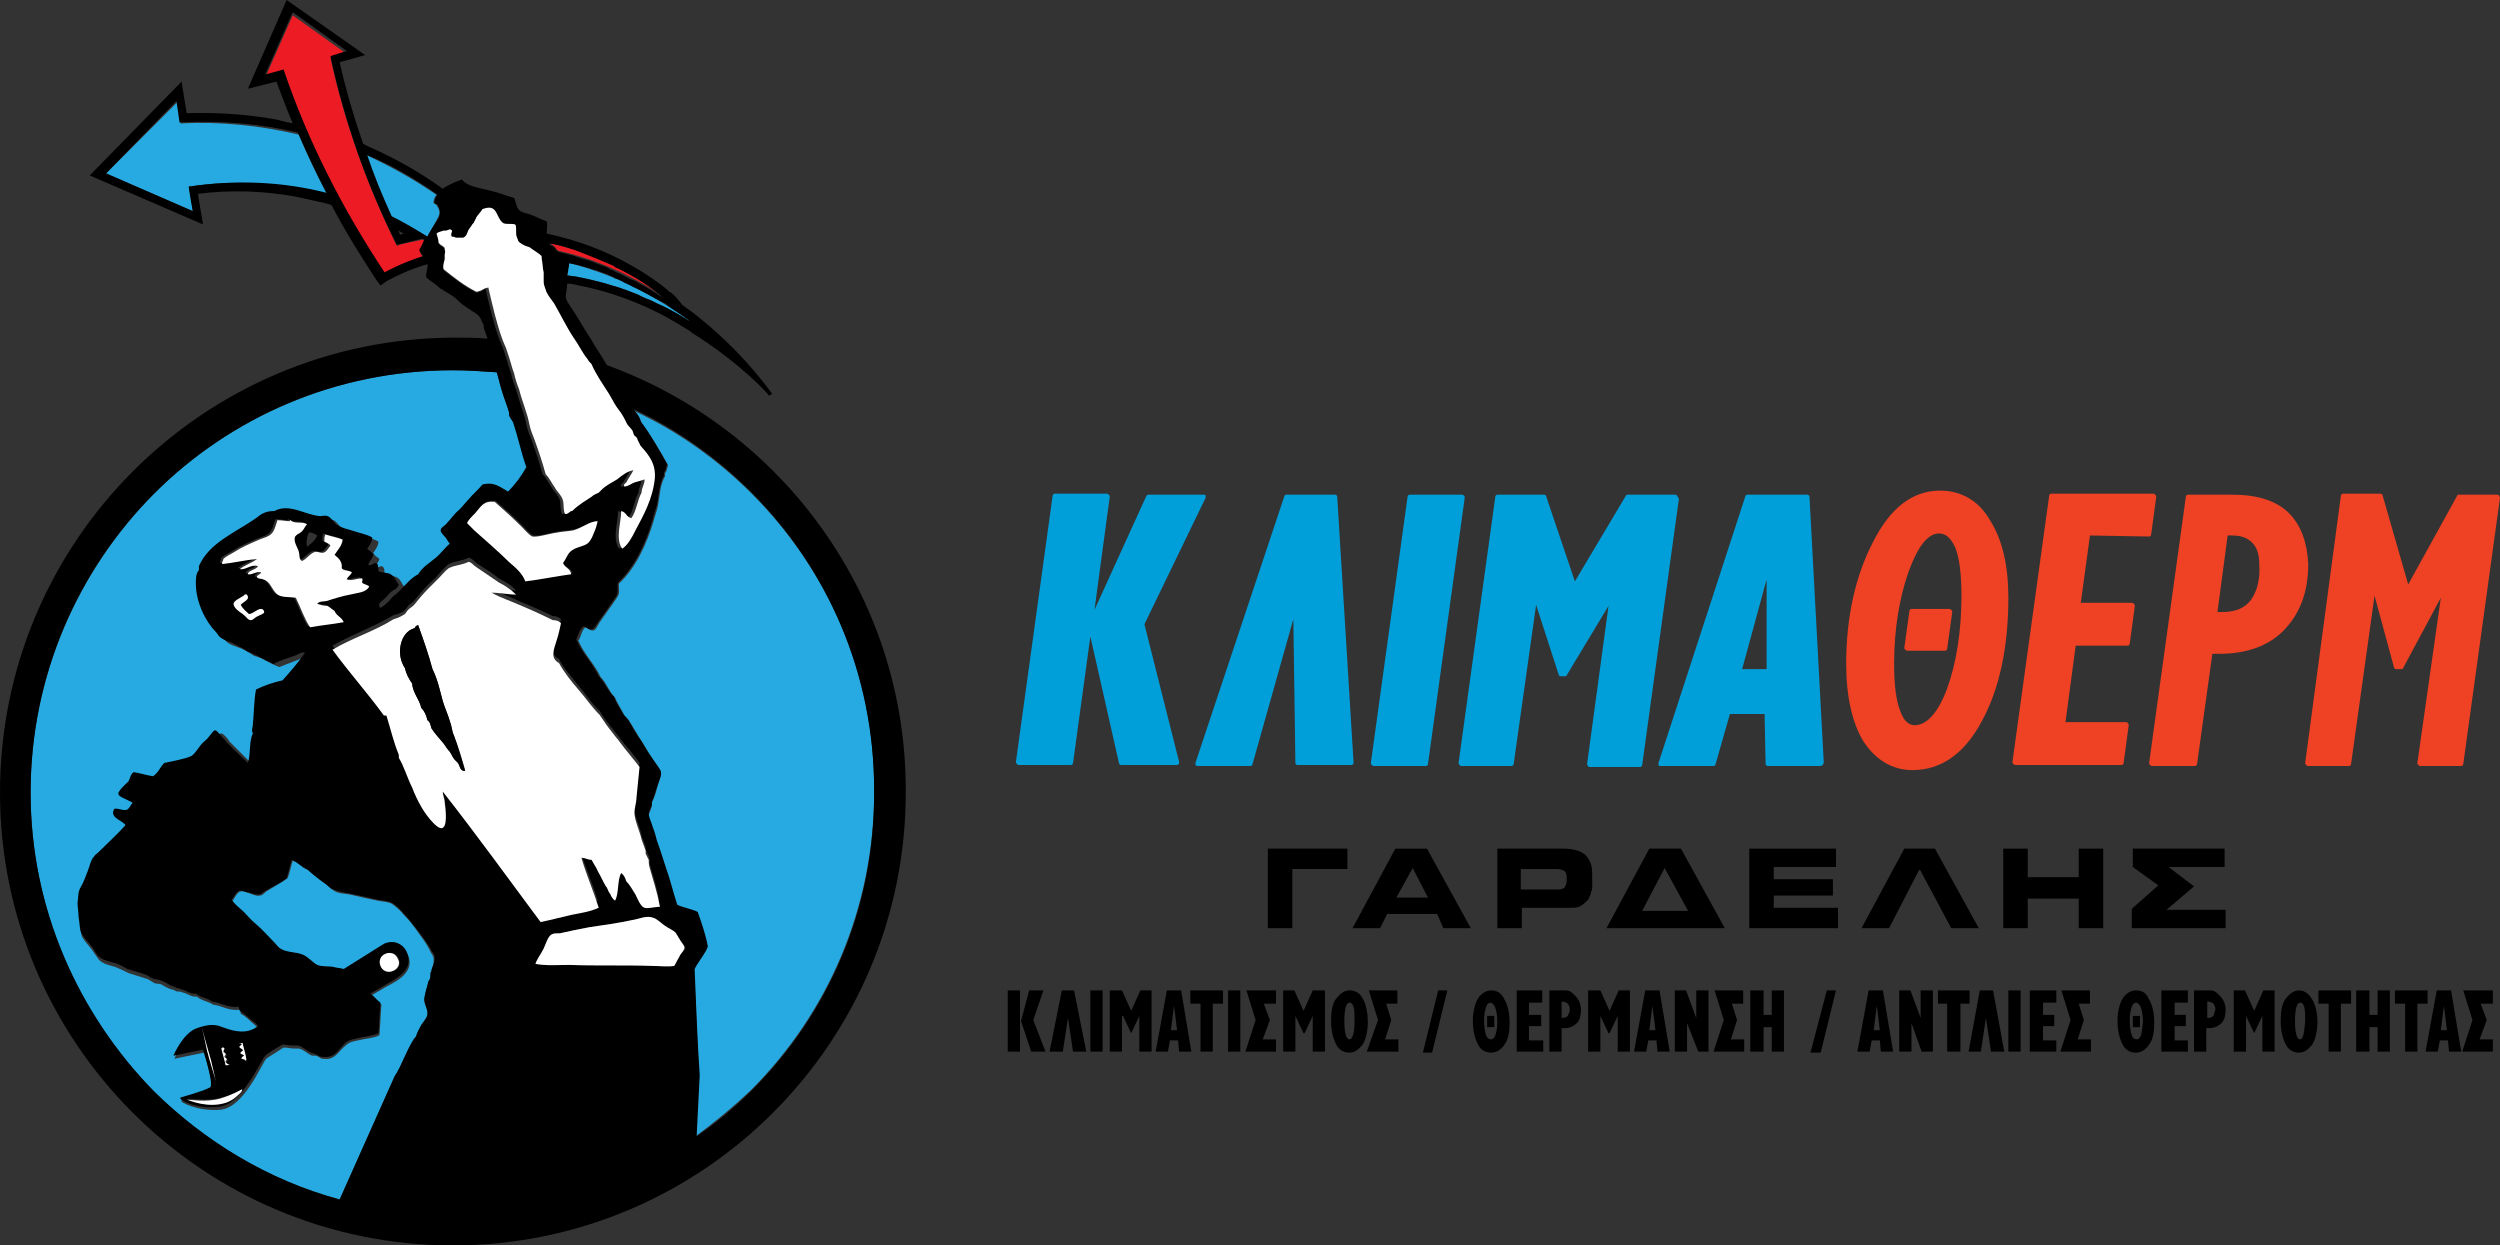 <?xml version="1.0" encoding="utf-8"?>
<!-- Generator: Adobe Illustrator 28.3.0, SVG Export Plug-In . SVG Version: 6.00 Build 0)  -->
<svg version="1.1" id="Layer_1" xmlns="http://www.w3.org/2000/svg" xmlns:xlink="http://www.w3.org/1999/xlink" x="0px" y="0px"
	 viewBox="0 0 245.1 122.1" style="enable-background:new 0 0 245.1 122.1;" xml:space="preserve">
<rect x="0" y="0" width="245.1" height="122.1" fill="#333333" stroke="none"/>
<style type="text/css">
	.st0{fill:#009FDA;}
	.st1{fill:#EF4123;}
	.st2{fill:#27AAE1;}
	.st3{fill:#ED1C24;}
	.st4{fill:#FFFFFF;}
</style>
<g>
	<g>
		<g>
			<g>
				<g>
					<path class="st0" d="M112.2,61.2l6-12.4c0-0.1,0-0.2,0-0.2c0-0.1-0.1-0.1-0.2-0.1h-5.4c-0.1,0-0.2,0.1-0.2,0.1l-5.1,11.2
						l1.5-11.1c0-0.1,0-0.1-0.1-0.2s-0.1-0.1-0.2-0.1h-5.1c-0.1,0-0.2,0.1-0.2,0.2l-3.6,26.1c0,0.1,0,0.1,0.1,0.2s0.1,0.1,0.2,0.1
						h5.1c0.1,0,0.2-0.1,0.2-0.2l1.7-12.4l2.8,12.4c0,0.1,0.1,0.2,0.2,0.2h5.5l0,0c0.1,0,0.2-0.1,0.2-0.2v-0.1L112.2,61.2z"/>
					<path class="st0" d="M131.1,48.7c0-0.1-0.1-0.2-0.2-0.2h-4.8c-0.1,0-0.2,0.1-0.2,0.2l-8.7,26.1c0,0.1,0,0.2,0,0.2
						s0.1,0.1,0.2,0.1h5.2c0.1,0,0.2-0.1,0.2-0.2l4-14.2l0.2,14.1c0,0.1,0.1,0.2,0.2,0.2h5.3l0,0c0.1,0,0.2-0.1,0.2-0.2v-0.1
						L131.1,48.7z"/>
					<path class="st0" d="M143.5,48.6c0-0.1-0.1-0.1-0.2-0.1h-5.1c-0.1,0-0.2,0.1-0.2,0.2l-3.6,26.1c0,0.1,0,0.1,0.1,0.2
						s0.1,0.1,0.2,0.1h5.1c0.1,0,0.2-0.1,0.2-0.2l3.6-26.1C143.6,48.7,143.6,48.6,143.5,48.6z"/>
					<path class="st0" d="M164.4,48.6c0-0.1-0.1-0.1-0.2-0.1h-4.6c-0.1,0-0.2,0-0.2,0.1l-5,8.4l-2.8-8.3c0-0.1-0.1-0.2-0.2-0.2h-4.6
						c-0.1,0-0.2,0.1-0.2,0.2L143,74.8c0,0.1,0,0.1,0.1,0.2s0.1,0.1,0.2,0.1h4.9c0.1,0,0.2-0.1,0.2-0.2l2.2-15.6l2.2,6.8
						c0,0.1,0.1,0.2,0.2,0.2h0.4c0.1,0,0.2,0,0.2-0.1l4.1-6.8l-2.1,15.5c0,0.1,0,0.1,0.1,0.2c0,0.1,0.1,0.1,0.2,0.1h4.9
						c0.1,0,0.2-0.1,0.2-0.2l3.6-26.1C164.5,48.7,164.4,48.6,164.4,48.6z"/>
					<path class="st0" d="M178.8,74.7l-1.4-26c0-0.1-0.1-0.2-0.2-0.2h-5.9c-0.1,0-0.2,0.1-0.2,0.2l-8.5,26.1c0,0.1,0,0.2,0,0.2
						c0,0.1,0.1,0.1,0.2,0.1h5.2c0.1,0,0.2-0.1,0.2-0.2l1.4-4.9h3.4l0.1,4.9c0,0.1,0.1,0.2,0.2,0.2h5.1l0,0
						C178.7,75.1,178.8,74.9,178.8,74.7C178.8,74.8,178.8,74.8,178.8,74.7z M173.2,56.8v8.8h-2.4L173.2,56.8z"/>
				</g>
				<g>
					<path class="st1" d="M190.2,48.1c-2.7,0-4.9,1.7-6.6,5.1c-1.7,3.3-2.6,7.3-2.6,11.9c0,3.2,0.6,5.8,1.7,7.6
						c1.2,1.8,2.8,2.8,4.8,2.8c2.8,0,5.1-1.6,6.8-4.8c1.7-3.1,2.6-7.2,2.6-12.1c0-3.2-0.6-5.7-1.8-7.6
						C194,49.1,192.3,48.1,190.2,48.1z M187.7,71.1c-0.6,0-1.1-0.5-1.4-1.4c-0.4-1-0.6-2.5-0.6-4.6c0-3.4,0.5-6.4,1.4-9
						c0.9-2.5,1.9-3.8,3-3.8c0.7,0,1.2,0.5,1.6,1.4c0.4,1,0.6,2.6,0.6,4.7c0,3.5-0.5,6.6-1.4,9.1C190,69.9,188.9,71.1,187.7,71.1z"
						/>
					<path class="st1" d="M191.1,59.7h-3.7c-0.1,0-0.2,0.1-0.2,0.2l-0.5,3.6c0,0.1,0,0.1,0.1,0.2s0.1,0.1,0.2,0.1h3.7
						c0.1,0,0.2-0.1,0.2-0.2l0.5-3.6c0-0.1,0-0.1-0.1-0.2S191.2,59.7,191.1,59.7z"/>
					<path class="st1" d="M210.7,52.6c0.1,0,0.2-0.1,0.2-0.2l0.5-3.7c0-0.1,0-0.1-0.1-0.2s-0.1-0.1-0.2-0.1h-10
						c-0.1,0-0.2,0.1-0.2,0.2l-3.6,26.1c0,0.1,0,0.1,0.1,0.2s0.1,0.1,0.2,0.1H208c0.1,0,0.2-0.1,0.2-0.2l0.5-3.7
						c0-0.1,0-0.1-0.1-0.2c0-0.1-0.1-0.1-0.2-0.1h-5.9l1-7.5h5.1c0.1,0,0.2-0.1,0.2-0.2l0.5-3.7c0-0.1,0-0.1-0.1-0.2
						s-0.1-0.1-0.2-0.1h-5l0.9-6.6L210.7,52.6L210.7,52.6z"/>
					<path class="st1" d="M224.4,50.3c-1.2-1.2-3.1-1.8-5.5-1.8h-4.4c-0.1,0-0.2,0.1-0.2,0.2l-3.6,26.1c0,0.1,0,0.1,0.1,0.2
						s0.1,0.1,0.2,0.1h4.2c0.1,0,0.2-0.1,0.2-0.2l1.5-10.8h0.7c2.7,0,4.9-0.8,6.4-2.4c1.5-1.6,2.3-3.7,2.3-6.4
						C226.2,53.2,225.6,51.5,224.4,50.3z M220.7,58.8c-0.6,0.8-1.5,1.2-2.8,1.2h-0.5l1-7.5h0.4c0.9,0,1.5,0.2,2,0.7s0.7,1.2,0.7,2.1
						C221.6,56.8,221.3,57.9,220.7,58.8z"/>
					<path class="st1" d="M245,48.6c0-0.1-0.1-0.1-0.2-0.1h-3.7c-0.1,0-0.2,0-0.2,0.1l-4.8,8.7l-2.5-8.7c0-0.1-0.1-0.2-0.2-0.2h-3.7
						c-0.1,0-0.2,0.1-0.2,0.2L226,74.8c0,0.1,0,0.1,0.1,0.2s0.1,0.1,0.2,0.1h4c0.1,0,0.2-0.1,0.2-0.2l2.3-16.5l1.9,7
						c0,0.1,0.1,0.2,0.2,0.2h0.5c0.1,0,0.2,0,0.2-0.1l3.7-6.9L237,74.8c0,0.1,0,0.1,0.1,0.2s0.1,0.1,0.2,0.1h4
						c0.1,0,0.2-0.1,0.2-0.2l3.6-26.1C245.1,48.7,245,48.6,245,48.6z"/>
				</g>
			</g>
		</g>
		<g>
			<polygon points="102.3,97.1 100.9,97.1 100.1,100.1 101.1,103.1 102.5,103.1 101.3,100 			"/>
			<rect x="98.8" y="97.1" width="1.2" height="6"/>
			<polygon points="104.1,97.1 102.9,103.1 104.2,103.1 104.7,99.8 104.7,99.8 105.2,103.1 106.5,103.1 105.3,97.1 			"/>
			<rect x="106.9" y="97.1" width="1.2" height="6"/>
			<polygon points="110.9,99.1 110,97.1 108.8,97.1 108.8,103.1 110,103.1 110,99.6 110.1,99.6 110.9,101.3 110.9,101.3 111.7,99.6 
				111.7,99.6 111.7,103.1 112.9,103.1 112.9,97.1 111.8,97.1 			"/>
			<path d="M114.4,97.1l-1.1,6h1.2l0.2-1.1h0.8l0.1,1.1h1.2l-1-6H114.4z M114.8,101l0.3-2.4l0,0l0.3,2.4H114.8z"/>
			<polygon points="116.7,98.4 117.7,98.4 117.7,103.1 118.9,103.1 118.9,98.4 119.9,98.4 119.9,97.1 116.7,97.1 			"/>
			<rect x="120.4" y="97.1" width="1.2" height="6"/>
			<polygon points="124.5,100 123.9,98.4 125.1,98.4 125.1,97.1 122.2,97.1 123.1,100 122.1,103.1 125.1,103.1 125.1,101.9 
				123.8,101.9 			"/>
			<polygon points="127.8,99.1 126.9,97.1 125.8,97.1 125.8,103.1 127,103.1 127,99.6 127,99.6 127.8,101.3 127.9,101.3 128.7,99.6 
				128.7,99.6 128.7,103.1 129.9,103.1 129.9,97.1 128.7,97.1 			"/>
			<path d="M133.6,97.9c-0.3-0.6-0.8-0.8-1.3-0.8s-0.9,0.3-1.3,0.8s-0.5,1.3-0.5,2.2c0,1,0.2,1.7,0.5,2.3s0.8,0.8,1.3,0.8
				s0.9-0.3,1.3-0.8c0.3-0.5,0.5-1.3,0.5-2.2C134.1,99.2,133.9,98.4,133.6,97.9z M132.3,101.9c-0.3,0-0.5-0.6-0.5-1.8
				c0-1.2,0.2-1.8,0.5-1.8c0.2,0,0.3,0.1,0.4,0.4c0.1,0.3,0.1,0.8,0.1,1.4C132.8,101.3,132.6,101.9,132.3,101.9z"/>
			<polygon points="136.4,100 135.9,98.4 137,98.4 137,97.1 134.2,97.1 135.1,100 134,103.1 137.1,103.1 137.1,101.9 135.8,101.9 
							"/>
			<polygon points="139.5,103.2 140.4,103.2 141.9,97.1 141,97.1 			"/>
			<path d="M146.2,97.1c-0.5,0-1,0.3-1.3,0.8s-0.5,1.3-0.5,2.2c0,1,0.2,1.7,0.5,2.3c0.3,0.6,0.8,0.8,1.3,0.8s1-0.3,1.3-0.8
				c0.4-0.5,0.5-1.3,0.5-2.2c0-0.9-0.2-1.7-0.5-2.2C147.2,97.3,146.7,97.1,146.2,97.1z M146.6,101.5c-0.1,0.3-0.3,0.4-0.4,0.4
				c-0.2,0-0.4-0.1-0.5-0.4s-0.2-0.8-0.2-1.4c0-0.7,0.1-1.1,0.2-1.4c0.1-0.3,0.3-0.4,0.4-0.4c0.2,0,0.4,0.2,0.5,0.5s0.2,0.8,0.2,1.4
				C146.8,100.8,146.7,101.2,146.6,101.5z"/>
			<rect x="145.8" y="99.6" width="0.7" height="1.1"/>
			<polygon points="149.9,100.6 151.1,100.6 151.1,99.5 149.9,99.5 149.9,98.3 151.2,98.3 151.2,97.1 148.7,97.1 148.7,103.1 
				151.3,103.1 151.3,102 149.9,102 			"/>
			<path d="M153.5,97.1h-1.6v6h1.2v-2.3h0.3c0.5,0,0.9-0.2,1.2-0.5s0.4-0.8,0.4-1.3s-0.2-1-0.5-1.3S154,97.1,153.5,97.1z
				 M153.7,99.6c-0.1,0.1-0.3,0.2-0.5,0.2h-0.1v-1.6h0.1c0.2,0,0.4,0.1,0.5,0.2s0.2,0.3,0.2,0.6C153.9,99.2,153.8,99.4,153.7,99.6z"
				/>
			<polygon points="157.8,99.1 156.9,97.1 155.7,97.1 155.7,103.1 156.9,103.1 156.9,99.6 156.9,99.6 157.7,101.3 157.8,101.3 
				158.6,99.6 158.6,99.6 158.6,103.1 159.8,103.1 159.8,97.1 158.7,97.1 			"/>
			<path d="M161.3,97.1l-1.1,6h1.2l0.2-1.1h0.8l0.1,1.1h1.2l-1-6H161.3z M161.7,101l0.3-2.4l0,0l0.3,2.4H161.7z"/>
			<polygon points="166.3,99.8 166.3,99.8 165.3,97.1 164.2,97.1 164.2,103.1 165.4,103.1 165.4,100.3 165.4,100.3 166.5,103.1 
				167.5,103.1 167.5,97.1 166.3,97.1 			"/>
			<polygon points="170.3,100 169.8,98.4 170.9,98.4 170.9,97.1 168.1,97.1 169,100 168,103.1 171,103.1 171,101.9 169.7,101.9 			
				"/>
			<polygon points="173.7,99.5 172.9,99.5 172.9,97.1 171.6,97.1 171.6,103.1 172.9,103.1 172.9,100.7 173.7,100.7 173.7,103.1 
				174.9,103.1 174.9,97.1 173.7,97.1 			"/>
			<polygon points="177.5,103.2 178.5,103.2 180,97.1 179.1,97.1 			"/>
			<path d="M183.2,97.1l-1.1,6h1.2l0.2-1.1h0.8l0.1,1.1h1.2l-1-6H183.2z M183.7,101l0.3-2.4l0,0l0.3,2.4H183.7z"/>
			<polygon points="188.3,99.8 188.3,99.8 187.3,97.1 186.2,97.1 186.2,103.1 187.4,103.1 187.4,100.3 187.4,100.3 188.4,103.1 
				189.5,103.1 189.5,97.1 188.3,97.1 			"/>
			<polygon points="193.1,97.1 190,97.1 190,98.4 190.9,98.4 190.9,103.1 192.2,103.1 192.2,98.4 193.1,98.4 			"/>
			<polygon points="194.1,97.1 193,103.1 194.2,103.1 194.7,99.8 194.7,99.8 195.2,103.1 196.5,103.1 195.4,97.1 			"/>
			<rect x="196.9" y="97.1" width="1.2" height="6"/>
			<polygon points="200.3,100.6 201.4,100.6 201.4,99.5 200.3,99.5 200.3,98.3 201.6,98.3 201.6,97.1 199,97.1 199,103.1 
				201.6,103.1 201.6,102 200.3,102 			"/>
			<polygon points="204.3,100 203.8,98.4 204.9,98.4 204.9,97.1 202.1,97.1 203,100 202,103.1 205,103.1 205,101.9 203.7,101.9 			
				"/>
			<path d="M209.4,97.1c-0.5,0-1,0.3-1.3,0.8s-0.5,1.3-0.5,2.2c0,1,0.2,1.7,0.5,2.3c0.3,0.6,0.8,0.8,1.3,0.8s1-0.3,1.3-0.8
				c0.4-0.5,0.5-1.3,0.5-2.2c0-0.9-0.2-1.7-0.5-2.2C210.4,97.3,210,97.1,209.4,97.1z M209.9,101.5c-0.1,0.3-0.3,0.4-0.4,0.4
				c-0.2,0-0.4-0.1-0.5-0.4s-0.2-0.8-0.2-1.4c0-0.7,0.1-1.1,0.2-1.4c0.1-0.3,0.3-0.4,0.4-0.4c0.2,0,0.4,0.2,0.5,0.5s0.2,0.8,0.2,1.4
				C210,100.8,210,101.2,209.9,101.5z"/>
			<rect x="209.1" y="99.6" width="0.7" height="1.1"/>
			<polygon points="213.2,100.6 214.3,100.6 214.3,99.5 213.2,99.5 213.2,98.3 214.5,98.3 214.5,97.1 211.9,97.1 211.9,103.1 
				214.5,103.1 214.5,102 213.2,102 			"/>
			<path d="M216.7,97.1h-1.6v6h1.2v-2.3h0.3c0.5,0,0.9-0.2,1.2-0.5s0.4-0.8,0.4-1.3s-0.2-1-0.5-1.3S217.2,97.1,216.7,97.1z
				 M217,99.6c-0.1,0.1-0.3,0.2-0.5,0.2h-0.1v-1.6h0.1c0.2,0,0.4,0.1,0.5,0.2s0.2,0.3,0.2,0.6C217.1,99.2,217.1,99.4,217,99.6z"/>
			<polygon points="221,99.1 220.1,97.1 219,97.1 219,103.1 220.2,103.1 220.2,99.6 220.2,99.6 221,101.3 221,101.3 221.8,99.6 
				221.8,99.6 221.8,103.1 223,103.1 223,97.1 221.9,97.1 			"/>
			<path d="M225.4,97.1c-0.5,0-0.9,0.3-1.3,0.8s-0.5,1.3-0.5,2.2c0,1,0.2,1.7,0.5,2.3s0.8,0.8,1.3,0.8s0.9-0.3,1.3-0.8
				c0.3-0.5,0.5-1.3,0.5-2.2c0-0.9-0.2-1.7-0.5-2.2S226,97.1,225.4,97.1z M225.5,101.9c-0.3,0-0.5-0.6-0.5-1.8
				c0-1.2,0.2-1.8,0.5-1.8c0.2,0,0.3,0.1,0.4,0.4c0.1,0.3,0.1,0.8,0.1,1.4C225.9,101.3,225.8,101.9,225.5,101.9z"/>
			<polygon points="227.3,98.4 228.3,98.4 228.3,103.1 229.5,103.1 229.5,98.4 230.5,98.4 230.5,97.1 227.3,97.1 			"/>
			<polygon points="233.1,99.5 232.3,99.5 232.3,97.1 231,97.1 231,103.1 232.3,103.1 232.3,100.7 233.1,100.7 233.1,103.1 
				234.3,103.1 234.3,97.1 233.1,97.1 			"/>
			<polygon points="238,97.1 234.8,97.1 234.8,98.4 235.8,98.4 235.8,103.1 237,103.1 237,98.4 238,98.4 			"/>
			<path d="M238.9,97.1l-1.1,6h1.2l0.2-1.1h0.8l0.1,1.1h1.2l-1-6H238.9z M239.3,101l0.3-2.4l0,0l0.3,2.4H239.3z"/>
			<polygon points="243.1,101.9 243.8,100 243.2,98.4 244.4,98.4 244.4,97.1 241.5,97.1 242.4,100 241.4,103.1 244.4,103.1 
				244.4,101.9 			"/>
		</g>
		<g>
			<g>
				<path d="M126.7,91h-2.4v-7.8h7.8v2h-5.4C126.7,85.2,126.7,91,126.7,91z"/>
				<path d="M140.9,89.6H136l-0.7,1.4h-2.7l4.2-7.8h3.1l4.3,7.8h-2.7L140.9,89.6z M136.9,88h3.1l-1.5-2.9L136.9,88z"/>
				<path d="M156.1,87c0,0.1,0,0.3-0.1,0.4c0,0.2-0.1,0.3-0.1,0.4c-0.1,0.1-0.1,0.3-0.2,0.4c-0.2,0.2-0.4,0.4-0.7,0.6
					s-0.7,0.2-1.1,0.2h-4.7v2h-2.4v-7.8h6.5c1.1,0,1.9,0.3,2.3,0.8c0.2,0.3,0.3,0.5,0.4,0.8c0.1,0.3,0.1,0.7,0.1,1.1v0.7
					C156.1,86.7,156.1,86.9,156.1,87z M153.4,85.4c-0.2-0.1-0.4-0.2-0.8-0.2h-3.5v2h3.7c0.3,0,0.5-0.1,0.6-0.2
					c0.1-0.2,0.2-0.4,0.2-0.6V86C153.6,85.7,153.5,85.5,153.4,85.4z"/>
				<path d="M161.7,83.2h3.1l4.3,7.8h-11.6L161.7,83.2z M161,89.3h4.5l-2.3-4.2L161,89.3z"/>
				<path d="M171.5,83.2h8.5V85h-6.1v1.2h5.8v1.6h-5.8V89h6.3v2h-8.7V83.2z"/>
				<path d="M188.2,85.2l-3,5.8h-2.7l4.2-7.8h3L194,91h-2.7L188.2,85.2z"/>
				<path d="M203.8,88.1h-5V91h-2.4v-7.8h2.4V86h5v-2.8h2.4V91h-2.4V88.1z"/>
				<path d="M209,89.1l2.6-2.3l-2.5-1.8v-1.8h9V85h-5.5l2.5,1.9l-2.7,2.3h5.8V91H209V89.1z"/>
			</g>
		</g>
	</g>
	<g>
		<g>
			<path class="st2" d="M73.7,48.4c-3.3-3.3-7.2-6.1-11.5-8.1c0.3,0.4,0.6,0.7,0.7,1.2c1,1.3,1.8,2.7,2.6,4.1
				c-0.1,0.2-0.1,0.6-0.3,0.8c0,0.1,0,0.2,0,0.3c-0.5,0.8-0.5,1.9-0.7,2.9c-0.1,0.5-0.3,1-0.4,1.4c-0.7,2.4-1.8,4.7-3.4,6.2
				c-0.1,0.3,0.1,0.8-0.1,1.2c-0.1,0.2-0.4,0.6-0.6,0.9c-0.5,0.7-0.7,1-1.2,1.7c-0.2,0.3-0.4,0.8-0.6,0.8c-0.3,0.1-0.6-0.3-0.8-0.3
				c-0.4,0.3-0.4,0.9-0.7,1.3c0.6,1.4,1.6,2.3,2.2,3.6c0.6,0.6,0.8,1.4,1.4,2c0.2,0.5,0.6,1.1,0.9,1.7c0.1,0.2,0.4,0.4,0.5,0.6
				c0.4,0.6,0.8,1.4,1.3,2.1c0.2,0.3,0.4,0.7,0.6,1c0.2,0.3,0.4,0.6,0.6,1c0.2,0.3,0.6,0.8,0.6,1c0,0.3-0.3,1.1-0.4,1.5
				c-0.1,0.5-0.3,1-0.5,1.4c0.1,0.4-0.2,0.8-0.3,1.2c0,0.4,0.2,0.9,0.3,1.3s0.3,0.9,0.4,1.3c0.2,0.8,0.6,1.8,0.9,2.7
				c0.4,1.2,0.7,2.4,1.1,3.6c0.6,0.3,1.4,0.4,2,0.7c0.4,1,0.8,2.3,1,3.3C69,93.6,68.4,94.3,68,95c0.2,2.6,0.4,7.7,0.5,10.4l-0.3,6
				c1.9-1.4,3.7-2.9,5.4-4.5c7.5-7.5,12.1-17.8,12.1-29.3C85.8,66.2,81.2,55.9,73.7,48.4z"/>
			<path class="st2" d="M50,40.9c-0.1-0.2,0-0.3-0.1-0.5c-0.2-0.7-0.5-1.4-0.7-2.1c-0.2-0.6-0.3-1.2-0.5-1.8
				c-1.4-0.1-2.8-0.2-4.3-0.2c-11.4,0-21.8,4.6-29.3,12.1C7.7,55.9,3,66.2,3,77.7C3,89.1,7.6,99.5,15.1,107c5,5,11.2,8.7,18.2,10.6
				l5.4-12.1c0.6-0.8,1.5-3.2,2.1-3.9c0.1-0.4,0.3-0.7,0.5-1.1c0.2-0.3,0.5-0.7,0.6-1c0.1-0.4-0.3-1-0.3-1.4c0-0.5,0.3-1.3,0.4-1.8
				c0.1-0.2,0.2-0.4,0.2-0.5s0-0.3,0-0.4c0.1-0.4,0.4-0.9,0.3-1.5c0-0.2-0.3-0.5-0.4-0.8c-0.4-0.8-1-1.5-1.4-2.1
				c-0.3-0.4-0.6-0.8-1.1-1.3c-0.3-0.4-0.9-0.9-1.2-1.1c-0.4-0.2-0.9-0.2-1.4-0.3c-1-0.2-1.8-0.4-2.7-0.6c-0.6-0.1-1.2-0.1-1.6-0.4
				c-0.2-0.1-0.4-0.3-0.6-0.5c-0.6-0.4-1.3-1-1.9-1.5c-0.6-0.2-0.8-0.7-1.5-0.9c-0.2,0.6-0.3,1.2-0.5,1.7c-0.7,0.5-1.3,0.8-2.1,1.3
				c-0.2,0.2-0.4,0.4-0.6,0.4c-0.3,0.1-0.7-0.1-1-0.2s-0.6-0.3-0.9-0.2c-0.4,0.1-0.6,0.7-0.8,0.9c0.3,0.5,0.8,0.9,1.2,1.3
				c0.4,0.4,0.8,0.9,1.2,1.2c0.6,0.6,1.2,1.2,1.8,1.8c0.2,0.2,0.4,0.5,0.6,0.6c0.6,0.4,1.5,0.2,2.2,0.6c0.5,0.2,0.9,0.9,1.4,1
				c0.5,0.2,1.1,0.1,1.6,0.2c0.3,0,0.7,0.1,1,0.2c2.1-1.3,3.8-2.4,4-2.5c1-0.4,1.8,0,2.1,0.7c0.5,1,0.4,2-1.4,3
				c-0.4,0.2-1.1,0.6-2.1,1.2c0.3,0.3,0.6,0.6,1,0.9c-0.1,1-0.1,2-0.2,3c-0.6,0.3-1.3,0.3-2.1,0.5c-0.5,0.1-0.9,0.2-1.2,0.5
				c-0.8,0.6-1,1.5-2.3,1.3c-0.2,0-0.4-0.3-0.7-0.3c-0.1,0-0.2,0-0.3,0c-0.5-0.2-0.8-0.6-1.3-0.7c-0.2,0-0.3,0-0.5,0
				c-0.3,0-0.6-0.1-1-0.1c-0.9,0.6-1.6,1-1.7,1.1c-0.5,0.6-2.2,4.8-4.5,5c-2.2,0.2-4.1-0.8-3.8-0.9c0.3-0.2,2.2-0.6,2.9-1
				c0.4-0.2-0.7-3.7-0.7-3.7l-2.9,0.6c0,0,0.9-2.2,2.3-2.7s2-0.3,2.5-0.1c0.5,0.2,2,0.7,3.2,0.1c0.1,0,0.2-0.1,0.3-0.2
				c-0.1-0.1-0.3-0.3-0.4-0.4c-0.4-0.3-0.9-0.9-1.4-1.1c0-0.1,0-0.3-0.1-0.4c-1.2,0.1-1.7-0.4-2.6-0.5c-0.4-0.3-1.2-0.4-1.6-0.8
				c-0.5,0.1-0.9-0.3-1.4-0.4c-0.2-0.1-0.4-0.1-0.6-0.1C17.1,97.1,17,97,16.8,97c-0.3-0.1-0.7-0.3-1-0.5c-0.3-0.1-0.6,0-0.8-0.2
				c-0.2-0.1-0.3-0.2-0.5-0.3c-0.6-0.2-1.3-0.4-1.9-0.6c-0.4-0.2-0.8-0.4-1.3-0.6c-0.7-0.2-1.2-0.3-1.6-0.7c-0.2-0.3-0.5-0.7-0.7-1
				s-0.9-1-1-1.4c-0.1-0.4-0.1-0.9-0.1-1.4c-0.1-0.5-0.1-1-0.1-1.4c0-0.5,0.5-1.1,0.7-1.6s0.5-1.1,0.7-1.6s0.3-1,0.6-1.4
				c0.1-0.1,0.3-0.2,0.4-0.4c0.9-0.9,1.8-1.8,2.7-2.7c-0.3-0.6-1.6-0.8-1.1-1.6c0.4-0.1,0.8,0.2,1.2,0.1c0.3-0.1,0.4-0.5,0.6-0.7
				c-0.3-0.3-1.4-0.5-1.4-0.9c0-0.3,0.8-1,1-1.2c0.2-0.3,0.2-0.7,0.5-0.9c0.7,0.1,1.2,0.3,1.9,0.4c0.4-0.3,0.7-0.9,1.1-1.3
				c0.5-0.1,0.9-0.2,1.4-0.3c0.4-0.1,0.9-0.1,1.3-0.4c0.5-0.3,0.7-0.8,1.1-1.3c0.2-0.2,0.4-0.3,0.6-0.6c0.2-0.2,0.4-0.6,0.6-0.6
				s0.7,0.6,0.8,0.8c0.8,0.8,1.6,1.6,2.4,2.4c0.3-0.8,0-2.2,0.5-2.9c-0.2-0.3,0-0.6,0-1c0.1-1.1,0.1-2.3,0.3-3.3
				c0.8-0.4,1.6-0.7,2.6-0.9c0.8-0.8,1.5-1.7,2.2-2.7c-0.2-0.1-0.5,0.1-0.8,0.2c-0.7,0.3-1.6,0.6-2.3,0.9c-0.9-0.3-1.6-0.9-2.5-1.1
				c-0.4-0.3-0.8-0.5-1.2-0.7c-0.5-0.2-1.3-0.4-1.6-0.8c-0.1-0.1-0.2-0.3-0.3-0.4c-1-1.1-2-2.9-2-4.8c0-0.5,0-1,0.3-1.3
				c0-0.2-0.1-0.2,0-0.4c1-2.3,3.5-3.3,5.6-4.7c0.5-0.3,1-0.7,1.8-0.7c1.5-0.8,3,0.4,4.5,0.5c0.2,0,0.5-0.1,0.7,0
				c0.3,0.1,0.6,0.7,1,0.9c0.5,0.3,1.2,0.4,1.7,0.6c0.6,0.2,1.2,0.3,1.7,0.6c0,0.4-0.3,0.8-0.5,1.1c0.1,0.3,0.4,0.4,0.6,0.6
				c-0.1,0.4-0.4,0.6-0.5,0.9c0.3,0.1,0.5-0.2,0.7-0.2c0.3,0.1,0.3,0.4,0.3,0.8c0.4,0.2,0.8,0.1,1.2,0.3s0.5,0.7,0.8,1
				c-0.1,0.3-0.3,0.5-0.6,0.6c-0.2,0.2-0.5,0.6-0.8,0.8c-0.2,0.2-0.8,0.5-0.4,0.9c0.5-0.3,0.8-0.7,1.2-1.1c1-0.6,1.5-1.6,2.5-2.2
				c0.4-0.7,1.1-1.1,1.7-1.6c0.5-0.4,0.9-1,1.4-1.4c-0.1-0.2-0.3-0.5-0.5-0.7c-0.1-0.1-0.5-0.4-0.5-0.6c0-0.3,0.5-0.5,0.6-0.7
				c0.4-0.4,0.7-0.9,1.1-1.3c0.3-0.3,0.6-0.6,0.9-1c0.4-0.5,1-1,1.4-1.5c1.2-0.3,1.8,0.2,2.5,0.7c0.7-0.7,1.2-1.6,1.8-2.4
				c-0.5-1.5-0.8-2.9-1.3-4.4C50.2,41.2,50.1,41.1,50,40.9z"/>
			<path class="st2" d="M18.5,18.3c4.5-0.7,9.2-0.4,13.6,0.8c-1-1.9-2-3.9-2.8-5.9c-3.8-0.9-7.7-1.3-11.6-1.1
				c-0.1-0.7-0.3-2.1-0.3-2.1l-7,7l8.5,3.7C18.9,20.7,18.7,19.1,18.5,18.3z"/>
			<path class="st2" d="M41.9,23.2c0.3-0.6,0.7-1.2,1-1.8c0.3-0.5,0.2-0.8-0.1-1.3c-0.1-0.1-0.2-0.1-0.3-0.2c0-0.3,0.1-0.6,0.3-0.8
				c-2.2-1.5-4.5-2.8-6.9-3.9c0.7,2,1.5,4,2.4,6C39.5,21.8,40.7,22.5,41.9,23.2z"/>
			<path class="st2" d="M55.8,25.8c0,0.2-0.1,0.4-0.1,0.7c0,0.2,0,0.3-0.1,0.5c7,0.9,12.6,4.9,12.6,4.9
				C63.4,28.3,59.1,26.6,55.8,25.8z"/>
		</g>
		<g>
			<path class="st3" d="M53.8,23.8c0.1,0.1,0.4,0.2,0.6,0.4c0.1,0.1,0.2,0.3,0.2,0.3c0.1,0,0.1,0.1,0.2,0.1
				c3.2,0.7,6.7,2.1,10.3,4.5C65.1,29.2,60.9,25.4,53.8,23.8z"/>
			<path class="st3" d="M41.4,23.5c-0.8,0.2-1.7,0.3-2.5,0.6c-2.9-5.9-5.1-12-6.5-18.4C32.9,5.6,34,5.3,34,5.3l-5.3-3.8L26,7.6
				c0,0,1.2-0.3,1.8-0.5c2.4,7,5.8,13.7,9.9,19.8l0,0c0.2-0.1,1.6-0.9,3.8-1.6c-0.1-0.2-0.2-0.3-0.3-0.5c0.1-0.3,0.3-0.7,0.5-1
				C41.6,23.6,41.5,23.5,41.4,23.5z"/>
		</g>
		<g>
			<path d="M59.5,35.8c-0.5-0.9-1.1-1.7-1.6-2.6c-0.6-0.9-1.2-2-1.8-2.9c-0.2-0.3-0.5-0.7-0.6-1c-0.1-0.4,0.1-0.9,0.1-1.4v-0.1
				c0.4,0,0.8,0.1,1.2,0.2c3.2,0.6,6,1.8,7.8,2.7c1,0.5,1.8,1,2.3,1.3c0.5,0.3,0.8,0.5,0.8,0.5l0.1,0.1l0,0c4.8,3,7.6,6.1,7.6,6.2
				l0.3-0.2c-2.2-3-4.7-5.5-7.2-7.5L68,30.7c-0.4-0.3-0.7-0.5-1.1-0.8c-0.4-0.5-0.7-0.9-1.1-1.2l-0.2-0.1c0,0,0,0-0.1-0.1l-0.1-0.1
				l-0.1-0.1c-0.5-0.4-1.8-1.4-3.8-2.5s-4.6-2.2-7.9-2.9c0-0.4,0.1-0.8,0-1.2c-0.6-0.2-1.1-0.5-1.7-0.7c-0.4-0.1-0.8-0.2-1-0.4
				c-0.3-0.3-0.3-0.8-0.5-1.2c-0.8-0.2-1.4-0.5-2.3-0.7c-1.1-0.3-2.3-0.4-2.8-1.1c0,0-1,0.3-1.9,0.9c-2.2-1.6-4.7-3-7.2-4.1
				l-0.6-0.3c-0.9-2.6-1.7-5.3-2.3-8l2.5-0.7L28.1,0l-3.8,8.7L27.1,8c0.5,1.3,1,2.7,1.6,4.1c-0.6-0.1-1.2-0.3-1.7-0.4
				c-2.8-0.5-5.8-0.7-8.7-0.6L17.8,8l-9,9.2L19.9,22l-0.5-3c3.2-0.4,6.5-0.3,9.7,0.3c0.9,0.2,1.8,0.4,2.7,0.6l0.7,0.2
				c1.3,2.5,2.8,4.9,4.3,7.2l0.5,0.7l0.7-0.5c0.1,0,1.5-0.9,3.9-1.6l0,0c0.1,0.4-0.2,0.8-0.1,1.3c0.2,0.2,0.5,0.4,0.8,0.6
				s0.5,0.5,0.8,0.6c0.2,0.2,0.5,0.3,0.8,0.5c0.5,0.3,0.8,0.7,1.2,1c0.2,0.1,0.4,0.3,0.6,0.4c0.4,0.3,0.9,0.5,1.1,0.9
				c0.1,0.2,0.2,0.5,0.3,0.6c0,0.5,0.3,1,0.4,1.4c-1.1-0.1-2.2-0.1-3.3-0.1C19.9,33.2,0,53.1,0,77.7c0,24.5,19.9,44.4,44.4,44.4
				s44.4-19.9,44.4-44.4C88.9,58.4,76.6,42,59.5,35.8z M66.1,30.4c0.3,0.2,0.6,0.4,0.9,0.6c0.2,0.2,0.5,0.3,0.7,0.5
				c0,0-0.1-0.1-0.2-0.1c-0.5-0.3-1.3-0.8-2.3-1.3c-0.2-0.1-0.4-0.2-0.7-0.3c-0.4-0.2-0.7-0.4-1.1-0.5c-0.3-0.1-0.5-0.2-0.8-0.4
				c-0.8-0.3-1.7-0.7-2.6-0.9c-0.2-0.1-0.4-0.1-0.6-0.2c-0.4-0.1-0.8-0.2-1.2-0.3c-0.4-0.1-0.8-0.2-1.3-0.3c-0.2,0-0.3-0.1-0.5-0.1
				c-0.3,0-0.6-0.1-0.8-0.1c0-0.2,0.1-0.3,0.1-0.5s0.1-0.4,0.1-0.7c0.6,0.1,1.3,0.3,2,0.5c0.2,0.1,0.5,0.2,0.7,0.2
				c0.4,0.2,0.9,0.3,1.3,0.5c0.1,0.1,0.3,0.1,0.4,0.2l0,0c0,0,0.1,0,0.1,0.1h0.1c0.3,0.1,0.5,0.2,0.8,0.4c0.2,0.1,0.5,0.2,0.8,0.4
				c0.5,0.2,1,0.5,1.6,0.8c0.5,0.3,1.1,0.6,1.7,0.9C65.5,30,65.8,30.2,66.1,30.4z M55,24.1C55,24.1,55.1,24.1,55,24.1
				c0.4,0.1,0.7,0.2,1,0.3c0.4,0.1,0.8,0.3,1.1,0.4c1,0.4,2,0.8,2.9,1.2c0.1,0,0.2,0.1,0.3,0.2c0.5,0.2,1,0.5,1.4,0.7
				c0.2,0.1,0.5,0.3,0.7,0.4c1.5,0.9,2.4,1.7,2.6,1.9c-0.8-0.5-1.5-1-2.3-1.4l0,0c-0.3-0.2-0.5-0.3-0.8-0.4l0,0
				c-0.4-0.2-0.8-0.4-1.2-0.6c-0.3-0.1-0.6-0.3-0.9-0.4c0,0-0.1,0-0.1-0.1c-0.4-0.2-0.8-0.3-1.3-0.5l0,0c-0.4-0.2-0.8-0.3-1.2-0.4
				S56.4,25.1,56,25s-0.8-0.2-1.2-0.3c-0.1,0-0.1-0.1-0.2-0.1c-0.1-0.1-0.1-0.2-0.2-0.3c-0.2-0.2-0.5-0.3-0.6-0.4
				C54.2,23.9,54.6,24,55,24.1z M18.5,18.3c0.1,0.8,0.4,2.4,0.4,2.4L10.4,17l6.9-7.1c0,0,0.2,1.4,0.3,2.1c3.9-0.2,7.9,0.1,11.6,1
				c0.9,2,1.8,4,2.8,5.9C27.7,17.8,23.1,17.6,18.5,18.3z M41.5,25.1c-2.2,0.7-3.6,1.5-3.8,1.6l0,0c-4.1-6.2-7.5-12.8-9.9-19.9
				C27.2,7,26,7.3,26,7.3l2.7-6.1L34,5c0,0-1,0.3-1.6,0.5C33.8,12,36,18.2,38.9,24c0.9-0.2,1.7-0.4,2.5-0.6c0.1,0,0.2,0.1,0.2,0.1
				c-0.2,0.4-0.3,0.7-0.5,1C41.2,24.8,41.4,25,41.5,25.1z M39,22.6c0.2,0.1,0.4,0.2,0.6,0.3c-0.1,0-0.3,0.1-0.4,0.1
				C39.2,22.9,39.1,22.7,39,22.6z M41.9,23.2c-1.1-0.7-2.3-1.4-3.5-2c-0.9-2-1.7-3.9-2.4-6c2.4,1,4.7,2.3,6.9,3.9
				c-0.2,0.2-0.3,0.5-0.3,0.8c0.1,0.1,0.2,0.1,0.3,0.2c0.3,0.5,0.3,0.8,0.1,1.3C42.6,22,42.2,22.6,41.9,23.2z M47.1,28.6
				c-0.1,0-0.2,0.1-0.4,0.1c-1.2-0.6-2.2-1.4-3.2-2.2c-0.1-0.3,0-0.6,0.1-1c0-0.1,0-0.1,0-0.2s0-0.2,0-0.2c0-0.2,0.1-0.4,0-0.5
				c0,0,0,0,0-0.1l0,0c0,0,0,0,0-0.1c-0.1-0.1-0.2-0.2-0.4-0.3l0,0l0,0c0,0,0,0-0.1-0.1l0,0l0,0L43,23.9c0-0.3-0.1-0.6-0.2-0.9
				c0.2-0.2,0.5-0.2,0.7-0.3c0.4,0.1,0.6-0.3,0.8,0c0.1,0.1-0.2,0.3,0,0.6c0.1,0,0.2,0,0.4,0.1l0,0c0.1,0,0.2,0,0.3,0h0.1h0.1
				c0.1,0,0.2,0,0.2,0c0.3-0.1,0.4-0.4,0.5-0.7c0.1-0.2,0.3-0.4,0.4-0.6c0.1-0.1,0.2-0.2,0.2-0.3c0,0,0.1-0.1,0.1-0.2
				c0,0,0.1-0.1,0.1-0.2c0.2-0.3,0.5-0.6,0.6-0.8c0.3-0.1,0.6-0.2,0.9-0.1c0.6,0.2,0.6,1.2,1.2,1.5c0.3,0.1,0.7,0,1.1,0.1
				c0.1,0.1,0.1,0.3,0.1,0.4s0,0.1,0,0.2s0,0.1,0,0.2c0,0.2,0,0.3,0.1,0.5c0,0.1,0.1,0.2,0.1,0.3c0.1,0.2,0.6,0.5,1,0.6
				c0.1,0,0.2,0.1,0.2,0.1c0.4,0.3,0.8,0.5,1.1,0.8c0,0.1,0,0.2,0,0.2c0.1,0.5,0.1,1,0.2,1.4c0,0.2,0,0.3,0,0.5c0,0.1,0,0.1,0,0.2
				s0,0.1,0,0.2c0,0.3,0.1,0.5,0.2,0.8c0.1,0.4,0.5,0.9,0.8,1.3c0.7,1.2,1.2,2.3,2,3.5c0.5,0.7,0.8,1.4,1.3,2
				c0.1,0.2,0.3,0.4,0.4,0.5c0.2,0.5,0.5,1,0.8,1.5s0.6,0.9,0.9,1.4c0.1,0.2,0.3,0.5,0.4,0.7c0.2,0.4,0.5,0.8,0.8,1.2
				c0.2,0.3,0.3,0.5,0.5,0.9c0.1,0.3,0.4,0.5,0.6,0.8c0.1,0.2,0.1,0.4,0.2,0.5c0.1,0.1,0.3,0.2,0.3,0.4c0.1,0.2,0.2,0.4,0.3,0.6
				c0.6,0.9,1.2,1.7,1.1,3.1c-0.2,2-1.1,3.6-1.9,5.1c-0.3,0.6-0.7,1.4-1.3,1.8c-0.7-1-0.1-2.5-0.1-3.7c0.5,0.1,0.5,0.6,1,0.7
				c0.5-0.7,0.6-1.8,1-2.5c0-0.5,0.3-0.8,0.3-1.3c-0.3,0.1-0.6,0.2-1,0.3c-0.3,0.1-0.6,0.4-1,0.4c-0.1-0.2,0.1-0.3,0.2-0.4
				c0.2-0.4,0.5-0.8,0.7-1.2c-0.6,0.1-1.1,0.5-1.6,0.9c-0.5,0.3-1.1,0.6-1.5,1c-0.1,0.1-0.2,0.2-0.3,0.3c-0.2,0.1-0.5,0.2-0.7,0.4
				c-0.6,0.4-1.3,0.8-1.9,1.4c-0.3,0-0.3,0.3-0.7,0.3c-0.2-0.4-0.1-0.9-0.2-1.3c-0.1-0.5-0.6-0.9-0.8-1.3c-0.3-0.4-0.5-0.9-0.9-1.3
				c-0.3-1.1-0.7-2.3-1.1-3.4c-0.2-0.5-0.4-1-0.5-1.5c-0.2-1.1-0.7-2.2-1-3.4c-0.2-0.5-0.4-1.1-0.5-1.6c-0.2-0.5-0.3-1-0.5-1.6
				c-0.1-0.3-0.2-0.6-0.3-0.9c-0.1-0.2-0.2-0.5-0.3-0.7l0,0c-0.6-1.6-1-3.4-1.4-5.1v-0.1C47.6,28.3,47.4,28.5,47.1,28.6z M56.1,56.2
				c-1.5,0.2-2.9,0.5-4.5,0.7c-0.3-0.8-0.9-1.3-1.6-1.9c-1-1-2.4-2.2-3.4-3.1c-0.2-0.2-0.6-0.6-0.7-0.7c0-0.2,0.5-0.7,0.8-1
				c0.6-0.7,0.8-1.2,1.9-1.1c0.9,0.8,1.7,1.5,2.6,2.4c0.3,0.3,0.8,0.9,1.1,1c0.5,0.1,1.7-0.3,2.5-0.4c0.5-0.1,1-0.1,1.5-0.2
				c0.8-0.2,1.5-0.7,2.2-0.8c-0.1,0.4-0.2,0.8-0.4,1.2c-0.1,0.3-0.3,0.7-0.5,0.9c-0.4,0.4-1.3,0.4-1.8,0.9c-0.3,0.3-0.4,0.7-0.7,1.1
				C55.4,55.6,56,55.7,56.1,56.2z M42.2,95.7c0,0.2-0.1,0.4-0.2,0.5c-0.1,0.5-0.4,1.3-0.4,1.8c0,0.4,0.4,1,0.3,1.5
				c0,0.3-0.4,0.7-0.6,1c-0.2,0.4-0.4,0.7-0.5,1.1c-0.7,0.7-1.5,3.1-2.1,3.9l-5.4,12.1c-7-1.9-13.2-5.7-18.2-10.6
				C7.7,99.4,3,89.1,3,77.7s4.6-21.8,12.1-29.3s17.8-12.1,29.3-12.1c1.4,0,2.9,0.1,4.3,0.2c0.2,0.6,0.3,1.2,0.5,1.8
				c0.2,0.7,0.5,1.4,0.7,2.1c0,0.2,0,0.4,0.1,0.5c0.1,0.2,0.2,0.3,0.3,0.5c0.5,1.5,0.8,3,1.3,4.4c-0.5,0.9-1.1,1.7-1.8,2.4
				c-0.7-0.4-1.3-1-2.5-0.7c-0.4,0.5-1,1-1.4,1.5c-0.3,0.3-0.5,0.6-0.9,1c-0.5,0.4-0.8,0.9-1.2,1.3c-0.1,0.2-0.6,0.4-0.6,0.7
				c0,0.2,0.3,0.5,0.4,0.6c0.2,0.2,0.3,0.5,0.5,0.7c-0.5,0.4-0.9,1-1.4,1.4c-0.6,0.5-1.3,0.9-1.7,1.6c-1,0.5-1.6,1.6-2.5,2.2
				c-0.3,0.4-0.7,0.8-1.2,1.1c-0.4-0.4,0.2-0.7,0.4-0.9c0.3-0.3,0.5-0.6,0.8-0.8c0.3-0.1,0.5-0.3,0.6-0.6c-0.3-0.3-0.4-0.8-0.8-1
				c-0.3-0.2-0.8-0.1-1.2-0.3c0-0.4,0-0.8-0.3-0.8c-0.2,0-0.4,0.3-0.7,0.2c0.1-0.4,0.4-0.6,0.5-1c-0.1-0.3-0.4-0.4-0.6-0.6
				c0.2-0.3,0.5-0.7,0.5-1.1c-0.5-0.3-1.1-0.4-1.7-0.6c-0.6-0.2-1.2-0.3-1.7-0.6c-0.4-0.2-0.6-0.8-1-0.9c-0.2-0.1-0.5,0-0.7,0
				c-1.5-0.1-3-1.3-4.5-0.5c-0.9,0-1.3,0.3-1.8,0.7c-2,1.4-4.6,2.4-5.6,4.7c0,0.2,0,0.3,0,0.4c-0.3,0.3-0.3,0.9-0.3,1.3
				c0,1.9,1,3.8,2,4.8c0.1,0.1,0.2,0.3,0.3,0.4c0.4,0.4,1.1,0.5,1.6,0.8c0.4,0.2,0.8,0.4,1.2,0.7c0.9,0.3,1.6,0.8,2.5,1.2
				c0.7-0.4,1.6-0.6,2.3-0.9c0.2-0.1,0.5-0.3,0.8-0.2c-0.7,1-1.4,1.8-2.2,2.7c-0.9,0.2-1.8,0.5-2.6,0.9c-0.2,1-0.2,2.3-0.3,3.3
				c0,0.4-0.2,0.7,0,1c-0.4,0.7-0.2,2-0.5,2.9c-0.8-0.8-1.6-1.5-2.4-2.4c-0.2-0.2-0.6-0.8-0.8-0.8c-0.2,0-0.4,0.4-0.6,0.6
				c-0.2,0.3-0.4,0.4-0.6,0.6c-0.4,0.4-0.7,1-1.1,1.3c-0.4,0.2-0.9,0.3-1.3,0.4s-0.9,0.2-1.4,0.3c-0.4,0.4-0.6,1-1.1,1.3
				c-0.7-0.1-1.2-0.3-1.9-0.4c-0.3,0.2-0.3,0.5-0.5,0.9c-0.2,0.2-1,0.9-1,1.2c0,0.4,1.1,0.6,1.4,0.9c-0.2,0.2-0.3,0.6-0.6,0.7
				c-0.4,0.1-0.8-0.2-1.2-0.1c-0.5,0.9,0.8,1.1,1.1,1.6c-0.8,0.9-1.8,1.8-2.7,2.7c-0.1,0.1-0.3,0.2-0.4,0.4
				c-0.3,0.3-0.4,0.9-0.6,1.4c-0.2,0.5-0.4,1.1-0.7,1.6s-0.2,1-0.3,1.5c0,0.4,0.1,0.9,0.1,1.4c0.1,0.5,0.1,1,0.2,1.4s0.8,1.1,1,1.4
				c0.3,0.3,0.5,0.8,0.7,1c0.4,0.4,0.9,0.5,1.6,0.7c0.5,0.1,0.9,0.4,1.3,0.6c0.6,0.2,1.4,0.4,1.9,0.6c0.2,0.1,0.3,0.2,0.5,0.3
				c0.2,0.1,0.5,0.1,0.8,0.2s0.7,0.3,1,0.5c0.2,0.1,0.4,0.1,0.5,0.2c0.2,0.1,0.4,0.1,0.6,0.2c0.5,0.1,0.9,0.5,1.4,0.4
				c0.4,0.4,1.1,0.4,1.6,0.8c0.9,0.1,1.4,0.6,2.6,0.5c0,0.1,0.1,0.3,0.1,0.4c0.5,0.3,1,0.8,1.4,1.1c0.2,0.1,0.3,0.3,0.4,0.4
				c-0.1,0.1-0.2,0.1-0.3,0.2c-1.2,0.7-2.6,0.1-3.2-0.1c-0.5-0.2-1.1-0.4-2.5,0.1s-2.3,2.7-2.3,2.7l2.9-0.6c0,0,1.1,3.4,0.7,3.7
				c-0.7,0.4-2.6,0.9-2.9,1c-0.3,0.2,1.6,1.2,3.8,0.9c2.2-0.2,4-4.4,4.5-5c0.1-0.1,0.8-0.6,1.7-1.1c0.3,0,0.6,0.1,1,0.1
				c0.2,0,0.3,0,0.5,0c0.5,0.1,0.8,0.5,1.3,0.7c0.1,0.1,0.2,0,0.3,0.1c0.3,0.1,0.5,0.3,0.7,0.3c1.3,0.2,1.6-0.6,2.3-1.3
				c0.3-0.3,0.7-0.4,1.2-0.5c0.8-0.2,1.4-0.2,2.1-0.5c0.1-1,0.1-2,0.2-3c-0.3-0.2-0.6-0.6-1-0.9c1-0.5,1.7-1,2.1-1.2
				c1.8-1,1.9-2,1.4-3c-0.3-0.6-1.1-1.1-2.1-0.7c-0.2,0.1-1.9,1.2-4,2.5c-0.3-0.1-0.7-0.1-1-0.2c-0.5-0.1-1.1,0-1.6-0.2
				c-0.4-0.2-0.9-0.8-1.4-1c-0.7-0.3-1.6-0.2-2.2-0.6c-0.2-0.1-0.4-0.4-0.6-0.6c-0.6-0.6-1.2-1.3-1.8-1.8c-0.5-0.4-0.8-0.8-1.2-1.2
				c-0.4-0.4-0.9-0.7-1.2-1.2c0.2-0.1,0.4-0.8,0.8-0.9c0.2,0,0.6,0.2,0.9,0.2c0.3,0.1,0.6,0.2,1,0.2c0.2,0,0.4-0.3,0.7-0.4
				c0.8-0.5,1.4-0.7,2-1.2c0.2-0.6,0.3-1.2,0.5-1.8c0.6,0.2,0.9,0.7,1.5,0.9c0.5,0.5,1.3,1.1,1.9,1.5c0.2,0.2,0.4,0.4,0.7,0.5
				c0.4,0.2,1,0.3,1.6,0.4c1,0.2,1.8,0.4,2.7,0.6c0.5,0.1,1,0.1,1.4,0.3c0.4,0.2,0.9,0.7,1.2,1.1c0.4,0.4,0.8,0.9,1.1,1.3
				c0.5,0.6,1,1.3,1.5,2.1c0.1,0.3,0.4,0.5,0.4,0.8c0.1,0.6-0.3,1-0.3,1.5C42.2,95.3,42.2,95.5,42.2,95.7z M31.9,59.3
				c0.2,0.1,0.4,0.3,0.7,0.5c0.2,0.5,0.7,0.6,0.9,1.1c-1.1,0.2-2.2,0.3-3.3,0.5c-0.6-0.9-0.9-1.9-1.4-2.9c-0.8-0.1-1.5,0-1.9-0.4
				c-0.5-0.5-0.6-1.2-1.3-1.4c-0.2-0.1-0.4,0-0.6-0.2c-0.1-0.2,0.4-0.3,0.4-0.5c-0.5-0.1-0.9,0.3-1.3,0.2c0-0.4,0.8-0.4,1-0.8
				c-0.7-0.2-1.2,0.4-1.8,0.3c0.5-0.4,1.2-0.6,1.7-1c-1.1,0.1-2.4,0.4-3.4,0.5c-0.1-0.2,0.1-0.3,0.1-0.5c0.3-0.3,0.8-0.5,1.1-0.7
				c0.6-0.4,1.5-0.8,2.2-1.1c0.4-0.2,0.9-0.3,1.2-0.5c0.5-0.3,0.6-0.9,0.8-1.5c0.5,0,0.8,0.1,1.2,0.1c0-0.1,0.1-0.1,0.1-0.1
				c0.3,0.4,1.2,0.1,1.6,0.4c-0.2,0.2-0.3,0.5-0.5,0.7s-0.6,0.3-0.7,0.6c-0.1,0.5,0.3,1,0.4,1.4s0,0.7,0.3,0.9
				c0.4-0.1,0.9-0.9,1.4-0.9c0.2,0,0.4,0.1,0.6,0.1c0.4,0,0.6-0.5,0.8-0.7c-0.1-0.2-0.4-0.3-0.6-0.4c0-0.2,0-0.5,0.1-0.7
				c0.6,0.2,1.2,0.3,1.7,0.5c-0.1,0.7-0.5,1-0.8,1.5c0.4,0.3,0.8,0.7,0.7,1.3c0.2,0.3,0.7,0.2,1,0.4c-0.1,0.3-0.4,0.4-0.5,0.7
				c0.4,0.2,1-0.1,1.5-0.1c0.1,0.2,0,0.2,0,0.4c0.1,0.2,0.5,0.2,0.7,0.4c-0.3,0.6-1.1,0.6-1.9,0.8c-0.6,0.1-1.6,0.4-2.2,0.6
				c-0.3,0.1-0.8,0-1,0.3C31.2,59.2,31.5,59.3,31.9,59.3z M24.4,60.2c0.4,0,0.8-0.5,1.2-0.5c0.2,0,0.3,0.2,0.3,0.3
				c0,0.2-0.5,0.3-0.6,0.4c-0.3,0.1-0.5,0.4-0.7,0.4c-0.3,0-0.4-0.3-0.8-0.6c-0.3-0.2-0.9-0.6-0.9-1c0-0.3,0.7-0.6,1-0.8
				c0,0,0.1-0.2,0.3-0.1c0.4,0.5-0.4,0.7-0.6,1C23.8,59.7,24.1,59.9,24.4,60.2z M30.3,52.2c0.3,0,0.5,0.1,0.8,0.3
				c-0.2,0.5-0.6,0.8-1,1.1C30,53.1,30.1,52.5,30.3,52.2z M23.7,103.8c-0.1-0.1,0.1-0.2,0.2-0.3c0.1-0.1-0.2-0.1-0.3-0.2
				c-0.1-0.1,0.1-0.2,0.2-0.3c0.1-0.1-0.2-0.2-0.3-0.3c-0.1-0.1,0.1-0.2,0.2-0.3c0-0.1-0.2-0.1-0.3-0.1l0,0c0.2,0,0.4-0.1,0.4,0
				c0,0.2,0.5,1.7,0.3,1.8l0,0l0,0C24.1,103.9,23.8,103.9,23.7,103.8z M22.2,103.4c0.1,0-0.1,0.3-0.1,0.3c0,0.1,0.2,0.1,0.2,0.2
				c0.1,0.1-0.1,0.2-0.1,0.3c0,0.1,0.3,0.1,0.3,0.2l0,0c-0.1,0-0.3,0.1-0.4,0c0-0.2-0.4-1.5-0.4-1.6c0,0,0,0,0.1-0.1
				c0.1,0,0.2,0,0.2,0.1s-0.1,0.2-0.1,0.3S22.2,103.3,22.2,103.4z M23.8,106.8c0,0,0.1,0-0.4,0.5s-1.1,0.7-1.1,0.7
				c-1.8,0.6-3.6-0.2-3.9-0.3c0.3,0,1.9,0.3,3.3-0.1C22.9,107.3,23.8,106.8,23.8,106.8z M21.2,106.1c-0.1-0.4-0.6-1.9-0.9-3.1
				c-0.2-1-0.4-1.8-0.5-2.2c0.2,0.7,0.8,2.9,0.9,3.2C20.8,104.4,21.1,105.8,21.2,106.1z M37.9,93.5c0.5-0.2,1,0,1.2,0.5s0,1-0.5,1.2
				s-1,0-1.2-0.5C37.1,94.2,37.4,93.7,37.9,93.5z M43.6,78.3c0.1,0.8,0.3,2.3-0.3,2.5c-0.3,0.1-0.6-0.3-0.8-0.5
				c-0.9-0.9-1.6-2.2-2.1-3.5c-0.4-1-0.8-2.1-1.3-2.9v-0.3c-0.5-1.2-0.8-2.5-1.2-3.8c0-0.1-0.2,0-0.3-0.1c-1.6-2.2-3.4-4.2-5-6.4
				c1.9-1.1,4.2-1.9,6-3c0.4-0.1,0.8-0.2,1.1-0.5c0.1-0.1,0.2-0.2,0.3-0.4c0.2-0.2,0.4-0.3,0.6-0.5c0.4-0.5,0.9-1.1,1.4-1.6
				c0.3-0.3,0.7-0.6,1-1c0.3-0.3,0.7-0.8,1-1c0.6-0.3,1.3-0.3,1.9-0.6c0.2-0.1,0.6,0.3,0.8,0.5c0.8,0.5,1.6,1,2.2,1.5
				c0.6,0.3,1.3,0.7,1.7,1.2c-0.7,0-1.7-0.2-2.4-0.2c0.4,0.3,1,0.5,1.5,0.7c1.5,0.7,3.1,1.3,4.5,2c0.3,0,0.6,0.1,0.8,0.3
				c-0.1,0.5-0.2,1-0.4,1.6c-0.3,1-0.7,1.9,0.2,2.3c0.5,1,1.3,1.8,1.9,2.6c0.7,0.8,1.3,1.8,2.1,2.5c0.4,0.7,0.8,1.2,1.3,1.8
				c0.2,0.3,0.5,0.6,0.7,0.9c0.6,0.8,1.3,1.5,1.9,2.4c-0.1,1-0.2,2.1-0.3,3c0,0.5-0.2,1-0.2,1.5c0,0.7,0.5,1.6,0.7,2.6
				c0.1,0.4,0.3,0.8,0.4,1.1c0,0.1,0,0.2,0,0.3c0.1,0.2,0.2,0.4,0.3,0.6c0.1,0.3,0.1,0.6,0.1,0.8c0.3,1.1,0.7,2.2,0.9,3.5
				c-0.5,0-1.1,0.2-1.5,0.1s-0.7-1-0.9-1.3c-0.3-0.6-0.6-1-0.9-1.3c-0.1-0.4-0.2-0.7-0.5-0.8c-0.4,0.7-0.2,2-0.6,2.7
				c-0.2-0.1-0.3-0.4-0.5-0.7c-0.1-0.2-0.2-0.5-0.4-0.7c-0.3-0.5-0.5-1-0.8-1.5c-0.2-0.3-0.5-0.7-0.6-1.1c-0.4,0-0.6-0.2-1-0.2
				c0.5,1.7,1.2,3.2,1.7,4.9c-0.8,0.4-1.7,0.4-2.7,0.7c-0.9,0.2-2,0.5-3,0.7c-3.2-4.2-6.3-8.6-9.6-12.8C43.3,77.5,43.5,78,43.6,78.3
				z M66.6,93.8c-0.2,0.3-0.3,0.6-0.5,0.9c-0.7,0.1-1.4,0-2.1,0c-2.6-0.1-5.4,0-8.2-0.1c-1.1,0-2.2,0.1-3.3-0.1
				c0.1-0.4,0.5-0.9,0.8-1.5c0.2-0.4,0.4-1.2,0.8-1.4c0.2-0.1,0.4-0.1,0.8-0.1c0.9-0.2,1.8-0.4,2.9-0.6c1.4-0.2,2.8-0.4,4.2-0.7
				c0.7-0.1,1.4-0.5,2.1-0.2c0.3,0.1,0.6,0.4,1,0.7c0.4,0.3,0.9,0.5,1.1,0.7c0.1,0.1,0.3,0.5,0.5,0.8c0.2,0.2,0.5,0.6,0.5,0.8
				C67.1,93.2,66.7,93.5,66.6,93.8z M73.7,106.9c-1.7,1.7-3.5,3.2-5.4,4.5l0.3-6c-0.2-2.7-0.4-7.8-0.5-10.4c0.4-0.8,1-1.4,1.3-2.2
				c-0.2-1.1-0.6-2.3-1-3.4c-0.6-0.3-1.4-0.4-2-0.7c-0.4-1.2-0.7-2.5-1.1-3.6c-0.3-0.9-0.6-1.9-0.9-2.7c-0.1-0.4-0.2-0.8-0.4-1.3
				c-0.1-0.4-0.4-1-0.4-1.3c0-0.4,0.4-0.8,0.3-1.2c0.2-0.4,0.3-0.9,0.5-1.4c0.1-0.4,0.5-1.2,0.4-1.5c0-0.2-0.4-0.7-0.6-1
				c-0.3-0.4-0.5-0.7-0.7-1s-0.4-0.7-0.6-1c-0.5-0.7-0.9-1.4-1.3-2.1c-0.1-0.2-0.4-0.4-0.5-0.6c-0.3-0.5-0.7-1.1-0.9-1.7
				c-0.6-0.5-0.9-1.4-1.5-2c-0.6-1.3-1.6-2.2-2.2-3.6c0.2-0.4,0.3-1,0.7-1.3c0.2,0,0.5,0.4,0.8,0.3c0.2,0,0.5-0.5,0.7-0.8
				c0.5-0.7,0.8-1.1,1.2-1.7c0.2-0.3,0.5-0.7,0.6-0.9c0.1-0.4,0-1,0.1-1.2c1.6-1.5,2.7-3.8,3.4-6.2c0.1-0.5,0.3-1,0.4-1.4
				c0.2-0.9,0.2-2,0.7-2.9v-0.3c0.2-0.2,0.2-0.5,0.3-0.8c-0.8-1.4-1.6-2.9-2.6-4.2c-0.1-0.5-0.4-0.8-0.7-1.2c4.3,2,8.2,4.8,11.5,8.1
				c7.5,7.5,12.1,17.8,12.1,29.3C85.8,89.1,81.2,99.4,73.7,106.9z"/>
			<g>
				<path class="st4" d="M25.9,60c0,0.2-0.5,0.3-0.6,0.4c-0.3,0.1-0.5,0.4-0.7,0.4c-0.3,0-0.4-0.3-0.8-0.6c-0.3-0.2-0.9-0.6-0.9-1
					c0-0.3,0.7-0.6,1-0.8c0,0,0.1-0.2,0.3-0.1c0.4,0.5-0.4,0.7-0.6,1c0.2,0.4,0.5,0.6,0.8,0.9c0.4,0,0.8-0.5,1.2-0.5
					C25.8,59.7,25.9,59.9,25.9,60z"/>
				<path class="st4" d="M67.1,92.9c0,0.3-0.4,0.6-0.5,0.9c-0.2,0.3-0.3,0.6-0.5,0.9c-0.7,0.1-1.4,0-2.1,0c-2.6-0.1-5.4,0-8.2-0.1
					c-1.1,0-2.2,0.1-3.3-0.1c0.1-0.4,0.5-0.9,0.8-1.5c0.2-0.4,0.4-1.2,0.8-1.4c0.2-0.1,0.4-0.1,0.8-0.1c0.9-0.2,1.8-0.4,2.9-0.6
					c1.4-0.2,2.8-0.4,4.2-0.7c0.7-0.1,1.4-0.5,2.1-0.2c0.3,0.1,0.6,0.4,1,0.7c0.4,0.3,0.9,0.5,1.1,0.7c0.1,0.1,0.3,0.5,0.5,0.8
					C66.8,92.4,67.1,92.7,67.1,92.9z"/>
				<path class="st4" d="M38.5,95.2c-0.5,0.2-1,0-1.2-0.5s0-1,0.5-1.2s1,0,1.2,0.5C39.3,94.5,39,95,38.5,95.2z"/>
				<path class="st4" d="M23.3,107.4c-0.5,0.5-1.1,0.7-1.1,0.7c-1.8,0.6-3.6-0.2-3.9-0.3c0.3,0,1.9,0.3,3.3-0.1
					c1.3-0.4,2.1-0.9,2.1-0.9S23.9,106.9,23.3,107.4z"/>
				<path class="st4" d="M24.1,104L24.1,104C24,104,24,104,24.1,104c0-0.1-0.3-0.2-0.4-0.2c-0.1-0.1,0.1-0.2,0.2-0.3
					c0.1-0.1-0.2-0.1-0.3-0.2c-0.1-0.1,0.1-0.2,0.2-0.3c0.1-0.1-0.2-0.2-0.3-0.3c-0.1-0.1,0.1-0.2,0.2-0.3c0-0.1-0.2-0.1-0.3-0.1
					l0,0c0.2,0,0.4-0.1,0.4,0C23.8,102.5,24.3,104,24.1,104z"/>
				<path class="st4" d="M22.5,104.4c-0.1,0-0.3,0.1-0.4,0c0-0.2-0.4-1.5-0.4-1.6c0,0,0,0,0.1-0.1c0.1,0,0.2,0,0.2,0.1
					s-0.1,0.2-0.1,0.3s0.2,0.1,0.2,0.2c0.1,0-0.1,0.3-0.1,0.3c0,0.1,0.2,0.1,0.2,0.2c0.1,0.1-0.1,0.2-0.1,0.3
					C22.2,104.3,22.5,104.4,22.5,104.4L22.5,104.4z"/>
				<path class="st4" d="M21.2,106.1c-0.1-0.4-0.6-1.9-0.9-3.1c-0.2-1-0.4-1.8-0.5-2.2c0.2,0.7,0.8,2.9,0.9,3.2
					C20.8,104.4,21.1,105.8,21.2,106.1z"/>
				<path class="st4" d="M64.2,46.9c-0.2,2-1.1,3.6-1.9,5.1c-0.3,0.6-0.7,1.4-1.3,1.8c-0.7-1-0.1-2.5-0.1-3.7c0.5,0.1,0.5,0.6,1,0.7
					c0.5-0.7,0.6-1.8,1-2.5c0-0.5,0.3-0.8,0.3-1.3c-0.3,0.1-0.6,0.2-1,0.3c-0.3,0.1-0.6,0.4-1,0.4c-0.1-0.2,0.1-0.3,0.2-0.4
					c0.2-0.4,0.5-0.8,0.7-1.2c-0.6,0.1-1.1,0.5-1.6,0.9c-0.5,0.3-1.1,0.6-1.5,1c-0.1,0.1-0.2,0.2-0.3,0.3c-0.2,0.1-0.5,0.2-0.7,0.4
					c-0.6,0.4-1.3,0.8-1.9,1.4c-0.3,0-0.3,0.3-0.7,0.3c-0.2-0.4-0.1-0.9-0.2-1.3c-0.1-0.5-0.6-0.9-0.8-1.3c-0.3-0.4-0.5-0.9-0.9-1.3
					c-0.3-1.1-0.7-2.3-1.1-3.4c-0.2-0.5-0.4-1-0.5-1.5c-0.2-1.1-0.7-2.2-1-3.4c-0.2-0.5-0.4-1.1-0.5-1.6c-0.2-0.5-0.3-1-0.5-1.6
					c-0.1-0.3-0.2-0.6-0.3-0.9c-0.1-0.2-0.2-0.5-0.3-0.7l0,0c-0.6-1.6-1-3.4-1.4-5.1v-0.1c-0.3,0-0.6,0.2-0.8,0.3
					c-0.1,0-0.2,0.1-0.4,0.1c-1.2-0.6-2.2-1.4-3.2-2.2c-0.1-0.3,0-0.6,0.1-1c0-0.1,0-0.1,0-0.2s0-0.2,0-0.2c0-0.2,0.1-0.4,0-0.5
					c0,0,0,0,0-0.1l0,0c0,0,0,0,0-0.1c-0.1-0.1-0.2-0.2-0.4-0.3l0,0l0,0c0,0,0,0-0.1-0.1l0,0l0,0L43,23.8c0-0.3-0.1-0.6-0.2-0.9
					c0.2-0.2,0.5-0.2,0.7-0.3c0.4,0.1,0.6-0.3,0.8,0c0.1,0.1-0.2,0.3,0,0.6c0.1,0,0.2,0,0.4,0.1l0,0c0.1,0,0.2,0,0.3,0h0.1h0.1
					c0.1,0,0.2,0,0.2,0c0.3-0.1,0.4-0.4,0.5-0.7c0.1-0.2,0.3-0.4,0.4-0.6c0.1-0.1,0.2-0.2,0.2-0.3c0,0,0.1-0.1,0.1-0.2
					c0,0,0.1-0.1,0.1-0.2c0.2-0.3,0.5-0.6,0.6-0.8c0.3-0.1,0.6-0.2,0.9-0.1c0.6,0.2,0.6,1.2,1.2,1.5c0.3,0.1,0.7,0,1.1,0.1
					c0.1,0.1,0.1,0.3,0.1,0.4s0,0.1,0,0.2s0,0.1,0,0.2c0,0.2,0,0.3,0.1,0.5c0,0.1,0.1,0.2,0.1,0.3c0.1,0.2,0.6,0.5,1,0.6
					c0.1,0,0.2,0.1,0.2,0.1c0.4,0.3,0.8,0.5,1.1,0.8c0,0.1,0,0.2,0,0.2c0.1,0.5,0.1,1,0.2,1.4c0,0.2,0,0.3,0,0.5c0,0.1,0,0.1,0,0.2
					s0,0.1,0,0.2c0,0.3,0.1,0.5,0.2,0.8c0.1,0.4,0.5,0.9,0.8,1.3c0.7,1.2,1.2,2.3,2,3.5c0.5,0.7,0.8,1.4,1.3,2
					c0.1,0.2,0.3,0.4,0.4,0.5c0.2,0.5,0.5,1,0.8,1.5s0.6,0.9,0.9,1.4c0.1,0.2,0.3,0.5,0.4,0.7c0.2,0.4,0.5,0.8,0.8,1.2
					c0.2,0.3,0.3,0.5,0.5,0.9c0.1,0.3,0.4,0.5,0.6,0.8c0.1,0.2,0.1,0.4,0.2,0.5c0.1,0.1,0.3,0.2,0.3,0.4c0.1,0.2,0.2,0.4,0.3,0.6
					C63.7,44.7,64.3,45.5,64.2,46.9z"/>
				<path class="st4" d="M58.6,51.1c-0.1,0.4-0.2,0.8-0.4,1.2c-0.1,0.3-0.3,0.7-0.5,0.9c-0.4,0.4-1.3,0.4-1.8,0.9
					c-0.3,0.3-0.4,0.7-0.7,1.1c0.2,0.5,0.7,0.5,0.8,1.1c-1.5,0.2-2.9,0.5-4.5,0.7c-0.3-0.8-0.9-1.3-1.6-1.9c-1-1-2.4-2.2-3.4-3.1
					c-0.2-0.2-0.6-0.6-0.7-0.7c0-0.2,0.5-0.7,0.8-1c0.6-0.7,0.8-1.2,1.9-1.1c0.9,0.8,1.7,1.5,2.6,2.4c0.3,0.3,0.8,0.9,1.1,1
					c0.5,0.1,1.7-0.3,2.5-0.4c0.5-0.1,1-0.1,1.5-0.2C57.2,51.7,57.8,51.1,58.6,51.1z"/>
				<path class="st4" d="M36.2,57.5c-0.3,0.6-1.1,0.6-1.9,0.8c-0.6,0.1-1.6,0.4-2.2,0.6c-0.3,0.1-0.8,0-1,0.3c0.3,0.1,0.6,0.2,1,0.2
					c0.2,0.1,0.4,0.3,0.7,0.5c0.2,0.5,0.7,0.6,0.9,1.1c-1.1,0.2-2.2,0.3-3.3,0.5c-0.6-0.9-0.9-1.9-1.4-2.9c-0.8-0.1-1.5,0-1.9-0.4
					c-0.5-0.5-0.6-1.2-1.3-1.4c-0.2-0.1-0.4,0-0.6-0.2c-0.1-0.2,0.4-0.3,0.4-0.5c-0.5-0.1-0.9,0.3-1.3,0.2c0-0.4,0.8-0.4,1-0.8
					c-0.7-0.2-1.2,0.4-1.8,0.3c0.5-0.4,1.2-0.6,1.7-1c-1.1,0.1-2.4,0.4-3.4,0.5c-0.1-0.2,0.1-0.3,0.1-0.5c0.3-0.3,0.8-0.5,1.1-0.7
					c0.6-0.4,1.5-0.8,2.2-1.1c0.4-0.2,0.9-0.3,1.2-0.5c0.5-0.3,0.6-0.9,0.8-1.5c0.5,0,0.8,0.1,1.2,0.1c0-0.1,0.1-0.1,0.1-0.1
					c0.3,0.4,1.2,0.1,1.6,0.4c-0.2,0.2-0.3,0.5-0.5,0.7s-0.6,0.3-0.7,0.6c-0.1,0.5,0.3,1,0.4,1.4s0,0.7,0.3,0.9
					c0.4-0.1,0.9-0.9,1.4-0.9c0.2,0,0.4,0.1,0.6,0.1c0.4,0,0.6-0.5,0.8-0.7c-0.1-0.2-0.4-0.3-0.6-0.4c0-0.2,0-0.5,0.1-0.7
					c0.6,0.2,1.2,0.3,1.7,0.5c-0.1,0.7-0.5,1-0.8,1.5c0.4,0.3,0.8,0.7,0.7,1.3c0.2,0.3,0.7,0.2,1,0.4c-0.1,0.3-0.4,0.4-0.5,0.7
					c0.4,0.2,1-0.1,1.5-0.1c0.1,0.2,0,0.2,0,0.4C35.6,57.3,36,57.3,36.2,57.5z"/>
				<path class="st4" d="M63.7,85.1c-0.1-0.3-0.1-0.6-0.1-0.8c-0.1-0.2-0.2-0.4-0.3-0.6c0-0.1,0-0.2,0-0.3c-0.1-0.3-0.3-0.8-0.4-1.1
					c-0.2-0.9-0.7-1.9-0.7-2.6c0-0.5,0.2-1,0.2-1.5c0.1-1,0.2-2,0.3-3c-0.6-0.8-1.3-1.6-1.9-2.4c-0.2-0.3-0.5-0.6-0.7-0.9
					c-0.5-0.6-0.9-1.2-1.3-1.8c-0.8-0.8-1.4-1.7-2.1-2.5c-0.7-0.8-1.4-1.7-1.9-2.6c-0.9-0.5-0.5-1.3-0.2-2.3
					c0.2-0.6,0.3-1.2,0.4-1.6c-0.2-0.2-0.4-0.3-0.8-0.3c-1.4-0.7-3-1.4-4.5-2c-0.5-0.2-1-0.4-1.5-0.7c0.7,0,1.7,0.2,2.4,0.2
					c-0.5-0.5-1.1-0.9-1.7-1.2c-0.7-0.5-1.5-1-2.2-1.5c-0.2-0.1-0.6-0.6-0.8-0.5c-0.6,0.3-1.3,0.3-1.9,0.6c-0.3,0.2-0.7,0.7-1,1
					s-0.7,0.7-1,1c-0.5,0.5-1,1.1-1.4,1.6c-0.2,0.2-0.4,0.3-0.6,0.5c-0.1,0.1-0.2,0.3-0.3,0.4c-0.3,0.2-0.7,0.4-1.1,0.5
					c-1.9,1.2-4.2,1.9-6,3c1.6,2.2,3.4,4.2,5,6.4c0,0.1,0.3,0,0.3,0.1c0.4,1.3,0.7,2.6,1.2,3.8v0.3c0.5,0.8,0.8,1.9,1.3,2.9
					c0.5,1.3,1.2,2.6,2.1,3.5c0.2,0.2,0.5,0.5,0.8,0.5c0.6-0.1,0.4-1.7,0.3-2.5c0-0.3-0.2-0.8-0.2-1.1c3.3,4.2,6.4,8.5,9.6,12.8
					c1-0.2,2.1-0.5,3-0.7c1-0.2,1.8-0.3,2.7-0.7c-0.5-1.6-1.2-3.2-1.7-4.9c0.4,0,0.6,0.2,1,0.2c0.2,0.4,0.5,0.8,0.6,1.1
					c0.3,0.5,0.5,1,0.8,1.5c0.2,0.2,0.2,0.5,0.4,0.7c0.1,0.2,0.2,0.5,0.5,0.7c0.4-0.7,0.2-2,0.6-2.7c0.3,0.2,0.4,0.5,0.5,0.8
					c0.3,0.3,0.6,0.8,0.9,1.3c0.2,0.4,0.5,1.2,0.9,1.3c0.4,0.1,1-0.1,1.5-0.1C64.4,87.3,64,86.2,63.7,85.1z M44.9,74.8
					c-0.1-0.1-0.2-0.2-0.3-0.3c-0.2-0.2-0.3-0.5-0.5-0.8c-0.2-0.2-0.4-0.5-0.6-0.8c-0.4-0.5-0.9-1-1.2-1.5c-0.1-0.3-0.1-0.6-0.4-0.8
					c-0.1-0.5-0.3-0.9-0.6-1.2c-0.2-0.9-0.8-1.4-0.9-2.4c-0.3-0.4-0.6-1-0.7-1.5c-0.9-1.3-0.5-3.5,0.9-3.9c0.1,0,0.1-0.2,0.2-0.2
					l0.1-0.1c0,0,0,0,0.1,0c0.5,1.4,1,2.8,1.4,4.3c0.5,1,0.7,2,1,3.1c0.2,0.7,0.5,1.3,0.7,2c0.2,0.5,0.2,1,0.4,1.4
					c0.4,1,0.8,2.3,1.1,3.4C45.1,75.7,45.1,75.1,44.9,74.8z"/>
			</g>
			<path d="M45.6,75.6c-0.5,0-0.5-0.5-0.7-0.8c-0.1-0.1-0.2-0.2-0.3-0.3c-0.2-0.2-0.3-0.5-0.5-0.8c-0.2-0.2-0.4-0.5-0.6-0.8
				c-0.4-0.5-0.9-1-1.2-1.5c-0.1-0.3-0.1-0.6-0.4-0.8c-0.1-0.5-0.3-0.9-0.6-1.2c-0.2-0.9-0.8-1.4-0.9-2.4c-0.3-0.4-0.6-1-0.7-1.5
				c-0.9-1.3-0.5-3.5,0.9-3.9c0.1,0,0.1-0.2,0.2-0.2l0.1-0.1c0,0,0,0,0.1,0c0.5,1.4,1,2.8,1.4,4.3c0.5,1,0.7,2,1,3.1
				c0.2,0.7,0.5,1.3,0.7,2c0.2,0.5,0.2,1,0.4,1.4C44.9,73.2,45.3,74.6,45.6,75.6z"/>
		</g>
	</g>
</g>
</svg>
